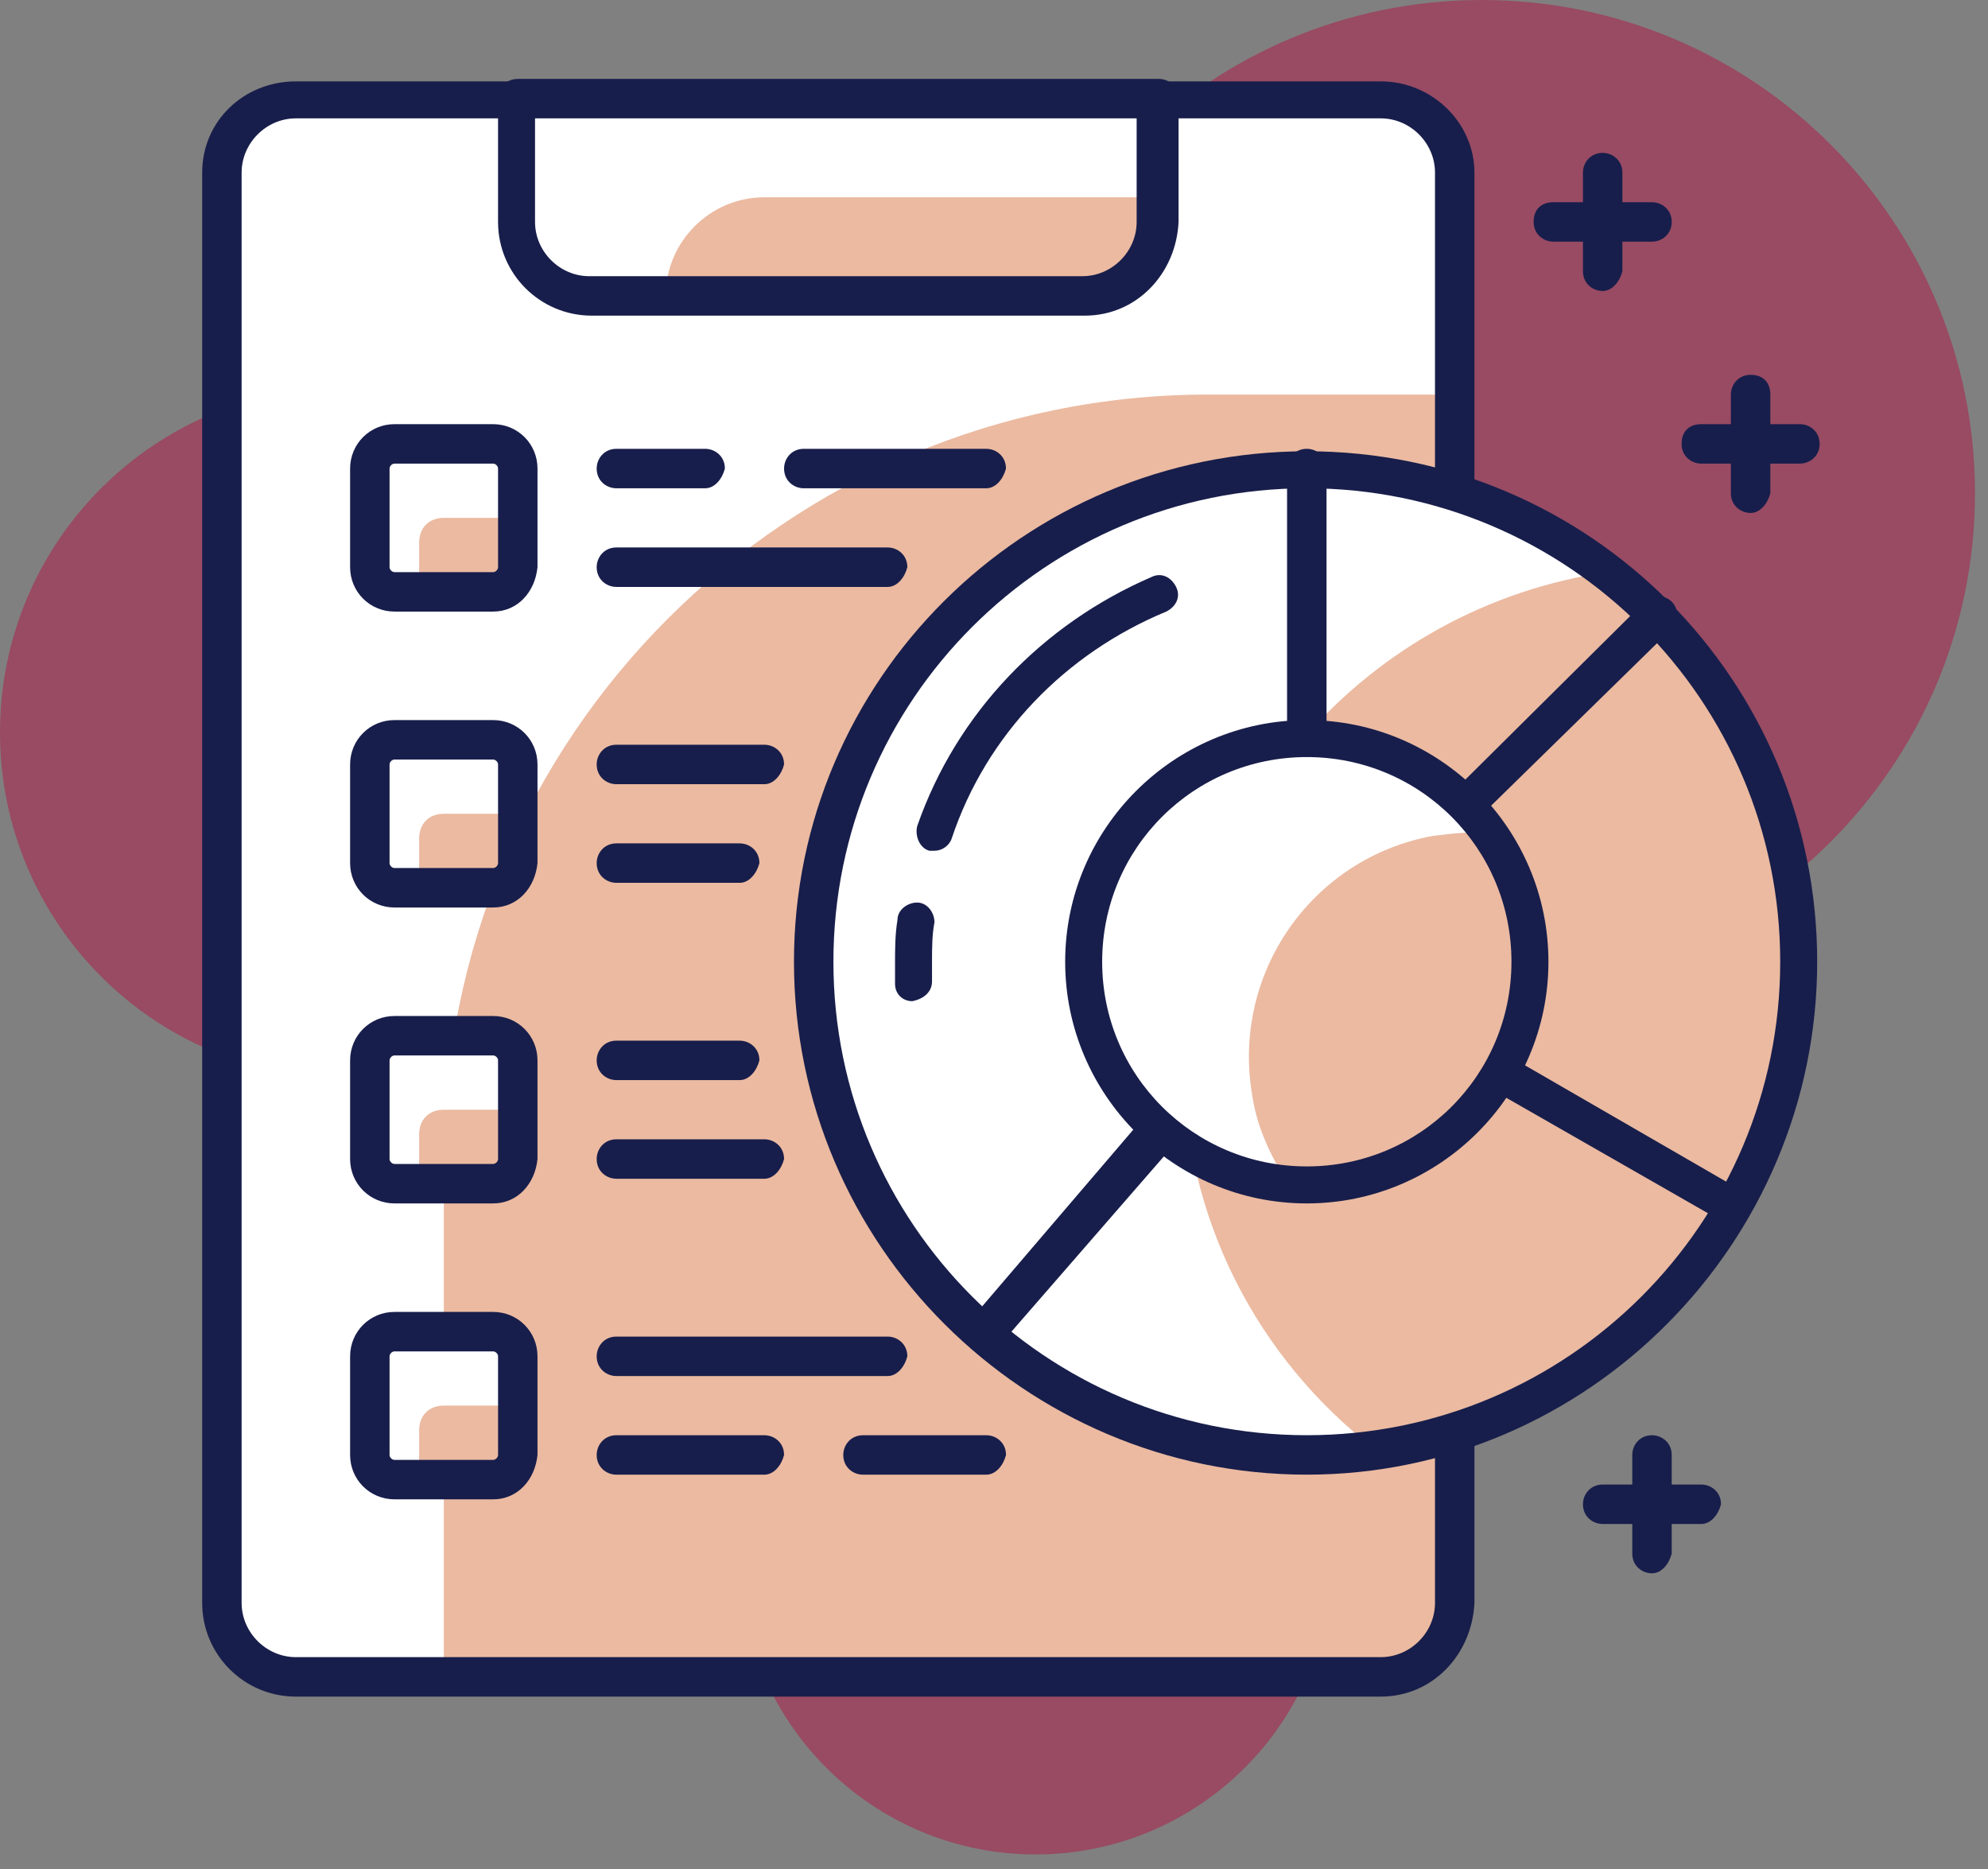 <?xml version="1.0" encoding="UTF-8" standalone="no"?>
<svg
   xmlns:dc="http://purl.org/dc/elements/1.1/"
   xmlns:cc="http://creativecommons.org/ns#"
   xmlns:rdf="http://www.w3.org/1999/02/22-rdf-syntax-ns#"
   xmlns:svg="http://www.w3.org/2000/svg"
   xmlns="http://www.w3.org/2000/svg"
   xmlns:sodipodi="http://sodipodi.sourceforge.net/DTD/sodipodi-0.dtd"
   xmlns:inkscape="http://www.inkscape.org/namespaces/inkscape"
   width="100"
   height="94"
   viewBox="0 0 100 94"
   fill="none"
   version="1.1"
   id="svg103"
   sodipodi:docname="healthcare_providerrs.svg"
   inkscape:version="0.92.4 (5da689c313, 2019-01-14)">
  <rect x="0" y="0" width="100" height="94" fill="#808080" stroke="none"/>
  <sodipodi:namedview
     pagecolor="#ffffff"
     bordercolor="#666666"
     borderopacity="1"
     objecttolerance="10"
     gridtolerance="10"
     guidetolerance="10"
     inkscape:pageopacity="0"
     inkscape:pageshadow="2"
     inkscape:window-width="1604"
     inkscape:window-height="792"
     id="namedview105"
     showgrid="false"
     inkscape:zoom="5.0212766"
     inkscape:cx="62.295288"
     inkscape:cy="51.297294"
     inkscape:window-x="1474"
     inkscape:window-y="178"
     inkscape:window-maximized="0"
     inkscape:current-layer="svg103" />
  <g
     clip-path="url(#clip0_1029_4616)"
     id="g96">
    <path
       d="M17.364 54.2C26.953 54.2 34.727 46.426 34.727 36.836C34.727 27.247 26.953 19.473 17.364 19.473C7.774 19.473 0 27.247 0 36.836C0 46.426 7.774 54.2 17.364 54.2Z"
       fill="#276BE8"
       id="path2"
       style="fill:#984b63;fill-opacity:1" />
    <path
       d="M52.09 93.268C60.31 93.268 66.973 86.605 66.973 78.385C66.973 70.165 60.31 63.502 52.09 63.502C43.87 63.502 37.207 70.165 37.207 78.385C37.207 86.605 43.87 93.268 52.09 93.268Z"
       fill="#276BE8"
       id="path4"
       style="fill:#984b63;fill-opacity:1" />
    <path
       d="M74.54 49.61C88.239 49.61 99.345 38.505 99.345 24.805C99.345 11.106 88.239 0 74.54 0C60.84 0 49.734 11.106 49.734 24.805C49.734 38.505 60.84 49.61 74.54 49.61Z"
       fill="#276BE8"
       id="path6"
       style="fill:#984b63;fill-opacity:1" />
    <path
       d="M69.454 84.338H14.883C12.774 84.338 11.162 82.725 11.162 80.617V8.682C11.162 6.573 12.774 4.961 14.883 4.961H69.454C71.563 4.961 73.175 6.573 73.175 8.682V80.617C73.175 82.725 71.563 84.338 69.454 84.338Z"
       fill="white"
       id="path8" />
    <path
       d="M69.454 84.337H22.324V58.292C22.324 37.083 39.564 19.844 60.772 19.844H73.175V80.616C73.175 82.725 71.562 84.337 69.454 84.337Z"
       fill="#9FB3F1"
       id="path10"
       style="fill:#ebbaa1;fill-opacity:1" />
    <path
       d="M69.454 85.33H14.883C12.278 85.33 10.17 83.221 10.17 80.617V8.682C10.17 6.077 12.278 4.093 14.883 4.093H69.454C72.059 4.093 74.167 6.201 74.167 8.682V80.617C74.043 83.221 72.059 85.33 69.454 85.33ZM14.883 5.953C13.395 5.953 12.154 7.193 12.154 8.682V80.617C12.154 82.105 13.395 83.345 14.883 83.345H69.454C70.943 83.345 72.183 82.105 72.183 80.617V8.682C72.183 7.193 70.943 5.953 69.454 5.953H14.883Z"
       fill="#181E4B"
       id="path12" />
    <path
       d="M54.571 14.883H29.766C27.657 14.883 26.045 13.271 26.045 11.162V4.961H58.292V11.162C58.292 13.271 56.679 14.883 54.571 14.883Z"
       fill="white"
       id="path14" />
    <path
       d="M54.571 14.883H33.486C33.486 12.154 35.719 9.922 38.447 9.922H58.291V11.162C58.291 13.271 56.679 14.883 54.571 14.883Z"
       fill="#9FB3F1"
       id="path16"
       style="fill:#ebbaa1;fill-opacity:1" />
    <path
       d="M54.571 15.875H29.766C27.161 15.875 25.053 13.767 25.053 11.162V4.961C25.053 4.465 25.425 3.969 26.045 3.969H58.292C58.788 3.969 59.284 4.341 59.284 4.961V11.162C59.16 13.767 57.175 15.875 54.571 15.875ZM26.913 5.953V11.162C26.913 12.651 28.153 13.891 29.642 13.891H54.447C55.935 13.891 57.175 12.651 57.175 11.162V5.953H26.913Z"
       fill="#181E4B"
       id="path18" />
    <path
       d="M65.733 73.175C79.432 73.175 90.538 62.069 90.538 48.37C90.538 34.67 79.432 23.564 65.733 23.564C52.033 23.564 40.928 34.67 40.928 48.37C40.928 62.069 52.033 73.175 65.733 73.175Z"
       fill="white"
       id="path20" />
    <path
       d="M90.54 48.37C90.54 40.433 86.819 33.363 80.866 28.774C68.835 30.511 59.533 40.805 59.533 53.331C59.533 61.269 63.254 68.339 69.207 72.928C81.238 71.191 90.54 60.897 90.54 48.37Z"
       fill="#9FB3F1"
       id="path22"
       style="fill:#ebbaa1;fill-opacity:1" />
    <path
       d="M65.735 74.167C51.596 74.167 39.938 62.633 39.938 48.37C39.938 34.231 51.472 22.696 65.735 22.696C79.998 22.696 91.408 34.231 91.408 48.37C91.408 62.509 79.874 74.167 65.735 74.167ZM65.735 24.557C52.588 24.557 41.922 35.223 41.922 48.37C41.922 61.516 52.588 72.183 65.735 72.183C78.882 72.183 89.548 61.516 89.548 48.37C89.548 35.223 78.882 24.557 65.735 24.557Z"
       fill="#181E4B"
       id="path24" />
    <path
       d="M47.005 42.789C46.881 42.789 46.757 42.789 46.757 42.789C46.261 42.665 46.013 42.045 46.137 41.549C48.121 35.843 52.462 31.379 57.919 29.022C58.416 28.774 58.912 29.022 59.16 29.518C59.408 30.014 59.16 30.51 58.664 30.759C53.579 32.867 49.61 36.96 47.873 42.169C47.749 42.541 47.377 42.789 47.005 42.789Z"
       fill="#181E4B"
       id="path26" />
    <path
       d="M45.89 50.354C45.394 50.354 45.022 49.981 45.022 49.485C45.022 49.113 45.022 48.741 45.022 48.493C45.022 47.749 45.022 47.005 45.145 46.261C45.145 45.765 45.642 45.393 46.138 45.393C46.634 45.393 47.006 45.889 47.006 46.385C46.882 47.005 46.882 47.749 46.882 48.369C46.882 48.741 46.882 48.989 46.882 49.361C46.882 49.858 46.51 50.23 45.89 50.354Z"
       fill="#181E4B"
       id="path28" />
    <path
       d="M65.734 49.363C65.61 49.363 65.486 49.363 65.362 49.239C64.99 49.115 64.742 48.743 64.742 48.371V23.565C64.742 23.069 65.114 22.573 65.734 22.573C66.231 22.573 66.727 22.945 66.727 23.565V46.138L82.726 30.263C83.098 29.891 83.718 29.891 84.09 30.263C84.462 30.635 84.462 31.255 84.09 31.627L66.355 48.991C66.231 49.239 65.982 49.363 65.734 49.363Z"
       fill="#181E4B"
       id="path30" />
    <path
       d="M49.485 68.091C49.237 68.091 49.113 67.967 48.865 67.843C48.493 67.471 48.493 66.975 48.741 66.479L64.865 47.627C65.113 47.255 65.609 47.255 65.981 47.379L87.437 59.781C87.933 60.029 88.057 60.65 87.809 61.022C87.561 61.518 86.941 61.642 86.569 61.394L65.981 49.611L50.23 67.719C50.105 67.967 49.858 68.091 49.485 68.091Z"
       fill="#181E4B"
       id="path32" />
    <path
       d="M54.695 50.354C53.579 44.276 57.672 38.323 63.749 37.207C69.826 36.091 75.78 40.184 76.896 46.261C78.012 52.338 73.919 58.291 67.842 59.408C61.641 60.524 55.688 56.555 54.695 50.354Z"
       fill="white"
       id="path34" />
    <path
       d="M76.773 46.385C76.525 44.773 75.781 43.285 74.912 41.92C74.044 41.797 73.052 41.92 72.06 42.044C65.983 43.161 61.89 48.99 63.006 55.191C63.254 56.804 63.998 58.292 64.866 59.656C65.734 59.78 66.727 59.656 67.719 59.532C73.92 58.416 77.889 52.463 76.773 46.385Z"
       fill="#9FB3F1"
       id="path36"
       style="fill:#ebbaa1;fill-opacity:1" />
    <path
       d="M65.735 60.525C59.037 60.525 53.58 55.068 53.58 48.37C53.58 41.673 59.037 36.216 65.735 36.216C72.432 36.216 77.889 41.673 77.889 48.37C77.889 55.068 72.432 60.525 65.735 60.525ZM65.735 38.076C60.029 38.076 55.441 42.665 55.441 48.37C55.441 54.075 60.029 58.664 65.735 58.664C71.44 58.664 76.029 54.075 76.029 48.37C76.029 42.665 71.44 38.076 65.735 38.076Z"
       fill="#181E4B"
       id="path38" />
    <path
       d="M24.805 29.766H19.844C19.1 29.766 18.604 29.27 18.604 28.526V23.564C18.604 22.82 19.1 22.324 19.844 22.324H24.805C25.549 22.324 26.045 22.82 26.045 23.564V28.526C26.045 29.27 25.425 29.766 24.805 29.766Z"
       fill="white"
       id="path40" />
    <path
       d="M24.805 44.65H19.844C19.1 44.65 18.604 44.154 18.604 43.409V38.448C18.604 37.704 19.1 37.208 19.844 37.208H24.805C25.549 37.208 26.045 37.704 26.045 38.448V43.409C26.045 44.154 25.425 44.65 24.805 44.65Z"
       fill="white"
       id="path42" />
    <path
       d="M24.805 59.532H19.844C19.1 59.532 18.604 59.036 18.604 58.292V53.331C18.604 52.587 19.1 52.091 19.844 52.091H24.805C25.549 52.091 26.045 52.587 26.045 53.331V58.292C26.045 59.036 25.425 59.532 24.805 59.532Z"
       fill="white"
       id="path44" />
    <path
       d="M24.805 74.415H19.844C19.1 74.415 18.604 73.919 18.604 73.175V68.214C18.604 67.47 19.1 66.974 19.844 66.974H24.805C25.549 66.974 26.045 67.47 26.045 68.214V73.175C26.045 73.919 25.425 74.415 24.805 74.415Z"
       fill="white"
       id="path46" />
    <path
       d="M24.805 29.767H21.084V27.286C21.084 26.542 21.58 26.046 22.324 26.046H26.045V28.526C26.045 29.271 25.425 29.767 24.805 29.767Z"
       fill="#9FB3F1"
       id="path48"
       style="fill:#ebbaa1;fill-opacity:1" />
    <path
       d="M24.805 74.415H21.084V71.935C21.084 71.19 21.58 70.694 22.324 70.694H26.045V73.175C26.045 73.919 25.425 74.415 24.805 74.415Z"
       fill="#9FB3F1"
       id="path50"
       style="fill:#ebbaa1;fill-opacity:1" />
    <path
       d="M24.805 44.65H21.084V42.169C21.084 41.425 21.58 40.929 22.324 40.929H26.045V43.409C26.045 44.153 25.425 44.65 24.805 44.65Z"
       fill="#9FB3F1"
       id="path52"
       style="fill:#ebbaa1;fill-opacity:1" />
    <path
       d="M24.805 59.532H21.084V57.052C21.084 56.308 21.58 55.812 22.324 55.812H26.045V58.292C26.045 59.036 25.425 59.532 24.805 59.532Z"
       fill="#9FB3F1"
       id="path54"
       style="fill:#ebbaa1;fill-opacity:1" />
    <path
       d="M24.805 30.759H19.844C18.604 30.759 17.611 29.767 17.611 28.526V23.566C17.611 22.325 18.604 21.333 19.844 21.333H24.805C26.045 21.333 27.037 22.325 27.037 23.566V28.526C26.913 29.767 26.045 30.759 24.805 30.759ZM19.844 23.317C19.72 23.317 19.596 23.441 19.596 23.566V28.526C19.596 28.651 19.72 28.775 19.844 28.775H24.805C24.929 28.775 25.053 28.651 25.053 28.526V23.566C25.053 23.441 24.929 23.317 24.805 23.317H19.844Z"
       fill="#181E4B"
       id="path56" />
    <path
       d="M24.805 45.642H19.844C18.604 45.642 17.611 44.65 17.611 43.409V38.448C17.611 37.208 18.604 36.216 19.844 36.216H24.805C26.045 36.216 27.037 37.208 27.037 38.448V43.409C26.913 44.65 26.045 45.642 24.805 45.642ZM19.844 38.2C19.72 38.2 19.596 38.324 19.596 38.448V43.409C19.596 43.533 19.72 43.657 19.844 43.657H24.805C24.929 43.657 25.053 43.533 25.053 43.409V38.448C25.053 38.324 24.929 38.2 24.805 38.2H19.844Z"
       fill="#181E4B"
       id="path58" />
    <path
       d="M24.805 60.525H19.844C18.604 60.525 17.611 59.532 17.611 58.292V53.331C17.611 52.091 18.604 51.099 19.844 51.099H24.805C26.045 51.099 27.037 52.091 27.037 53.331V58.292C26.913 59.532 26.045 60.525 24.805 60.525ZM19.844 53.083C19.72 53.083 19.596 53.207 19.596 53.331V58.292C19.596 58.416 19.72 58.54 19.844 58.54H24.805C24.929 58.54 25.053 58.416 25.053 58.292V53.331C25.053 53.207 24.929 53.083 24.805 53.083H19.844Z"
       fill="#181E4B"
       id="path60" />
    <path
       d="M24.805 75.408H19.844C18.604 75.408 17.611 74.416 17.611 73.176V68.215C17.611 66.975 18.604 65.982 19.844 65.982H24.805C26.045 65.982 27.037 66.975 27.037 68.215V73.176C26.913 74.416 26.045 75.408 24.805 75.408ZM19.844 67.967C19.72 67.967 19.596 68.091 19.596 68.215V73.176C19.596 73.3 19.72 73.424 19.844 73.424H24.805C24.929 73.424 25.053 73.3 25.053 73.176V68.215C25.053 68.091 24.929 67.967 24.805 67.967H19.844Z"
       fill="#181E4B"
       id="path62" />
    <path
       d="M49.61 24.558H40.432C39.936 24.558 39.44 24.186 39.44 23.565C39.44 23.069 39.812 22.573 40.432 22.573H49.61C50.106 22.573 50.602 22.945 50.602 23.565C50.478 24.062 50.106 24.558 49.61 24.558Z"
       fill="#181E4B"
       id="path64" />
    <path
       d="M35.471 24.558H31.006C30.51 24.558 30.014 24.186 30.014 23.565C30.014 23.069 30.386 22.573 31.006 22.573H35.471C35.967 22.573 36.463 22.945 36.463 23.565C36.339 24.062 35.967 24.558 35.471 24.558Z"
       fill="#181E4B"
       id="path66" />
    <path
       d="M44.649 29.519H31.006C30.51 29.519 30.014 29.146 30.014 28.526C30.014 28.03 30.386 27.534 31.006 27.534H44.649C45.145 27.534 45.641 27.906 45.641 28.526C45.517 29.023 45.145 29.519 44.649 29.519Z"
       fill="#181E4B"
       id="path68" />
    <path
       d="M38.447 39.441H31.006C30.51 39.441 30.014 39.068 30.014 38.448C30.014 37.952 30.386 37.456 31.006 37.456H38.447C38.944 37.456 39.44 37.828 39.44 38.448C39.316 38.944 38.944 39.441 38.447 39.441Z"
       fill="#181E4B"
       id="path70" />
    <path
       d="M37.207 44.401H31.006C30.51 44.401 30.014 44.029 30.014 43.409C30.014 42.913 30.386 42.417 31.006 42.417H37.207C37.703 42.417 38.199 42.789 38.199 43.409C38.075 43.905 37.703 44.401 37.207 44.401Z"
       fill="#181E4B"
       id="path72" />
    <path
       d="M37.207 54.323H31.006C30.51 54.323 30.014 53.951 30.014 53.331C30.014 52.835 30.386 52.339 31.006 52.339H37.207C37.703 52.339 38.199 52.711 38.199 53.331C38.075 53.827 37.703 54.323 37.207 54.323Z"
       fill="#181E4B"
       id="path74" />
    <path
       d="M38.447 59.284H31.006C30.51 59.284 30.014 58.912 30.014 58.292C30.014 57.796 30.386 57.3 31.006 57.3H38.447C38.944 57.3 39.44 57.672 39.44 58.292C39.316 58.788 38.944 59.284 38.447 59.284Z"
       fill="#181E4B"
       id="path76" />
    <path
       d="M44.649 69.207H31.006C30.51 69.207 30.014 68.835 30.014 68.215C30.014 67.719 30.386 67.223 31.006 67.223H44.649C45.145 67.223 45.641 67.595 45.641 68.215C45.517 68.711 45.145 69.207 44.649 69.207Z"
       fill="#181E4B"
       id="path78" />
    <path
       d="M49.611 74.168H43.41C42.914 74.168 42.418 73.796 42.418 73.176C42.418 72.68 42.79 72.184 43.41 72.184H49.611C50.108 72.184 50.604 72.556 50.604 73.176C50.48 73.672 50.108 74.168 49.611 74.168Z"
       fill="#181E4B"
       id="path80" />
    <path
       d="M38.447 74.168H31.006C30.51 74.168 30.014 73.796 30.014 73.176C30.014 72.68 30.386 72.184 31.006 72.184H38.447C38.944 72.184 39.44 72.556 39.44 73.176C39.316 73.672 38.944 74.168 38.447 74.168Z"
       fill="#181E4B"
       id="path82" />
    <path
       d="M83.098 12.154H78.137C77.641 12.154 77.144 11.782 77.144 11.162C77.144 10.542 77.517 10.17 78.137 10.17H83.098C83.594 10.17 84.09 10.542 84.09 11.162C84.09 11.782 83.594 12.154 83.098 12.154Z"
       fill="#181E4B"
       id="path84" />
    <path
       d="M80.617 14.635C80.121 14.635 79.625 14.263 79.625 13.643V8.682C79.625 8.186 79.997 7.689 80.617 7.689C81.113 7.689 81.609 8.062 81.609 8.682V13.643C81.485 14.139 81.113 14.635 80.617 14.635Z"
       fill="#181E4B"
       id="path86" />
    <path
       d="M90.539 23.317H85.578C85.082 23.317 84.586 22.945 84.586 22.325C84.586 21.705 84.958 21.333 85.578 21.333H90.539C91.035 21.333 91.531 21.705 91.531 22.325C91.531 22.945 91.035 23.317 90.539 23.317Z"
       fill="#181E4B"
       id="path88" />
    <path
       d="M88.059 25.798C87.562 25.798 87.066 25.426 87.066 24.806V19.845C87.066 19.349 87.439 18.852 88.059 18.852C88.679 18.852 89.051 19.225 89.051 19.845V24.806C88.927 25.302 88.555 25.798 88.059 25.798Z"
       fill="#181E4B"
       id="path90" />
    <path
       d="M85.578 76.648H80.617C80.121 76.648 79.625 76.276 79.625 75.656C79.625 75.16 79.997 74.664 80.617 74.664H85.578C86.074 74.664 86.57 75.036 86.57 75.656C86.446 76.152 86.074 76.648 85.578 76.648Z"
       fill="#181E4B"
       id="path92" />
    <path
       d="M83.098 79.129C82.602 79.129 82.106 78.757 82.106 78.137V73.176C82.106 72.68 82.478 72.184 83.098 72.184C83.594 72.184 84.09 72.556 84.09 73.176V78.137C83.966 78.633 83.594 79.129 83.098 79.129Z"
       fill="#181E4B"
       id="path94" />
  </g>
  <defs
     id="defs101">
    <clipPath
       id="clip0_1029_4616">
      <rect
         width="99.345"
         height="93.267"
         fill="white"
         id="rect98" />
    </clipPath>
  </defs>
</svg>
